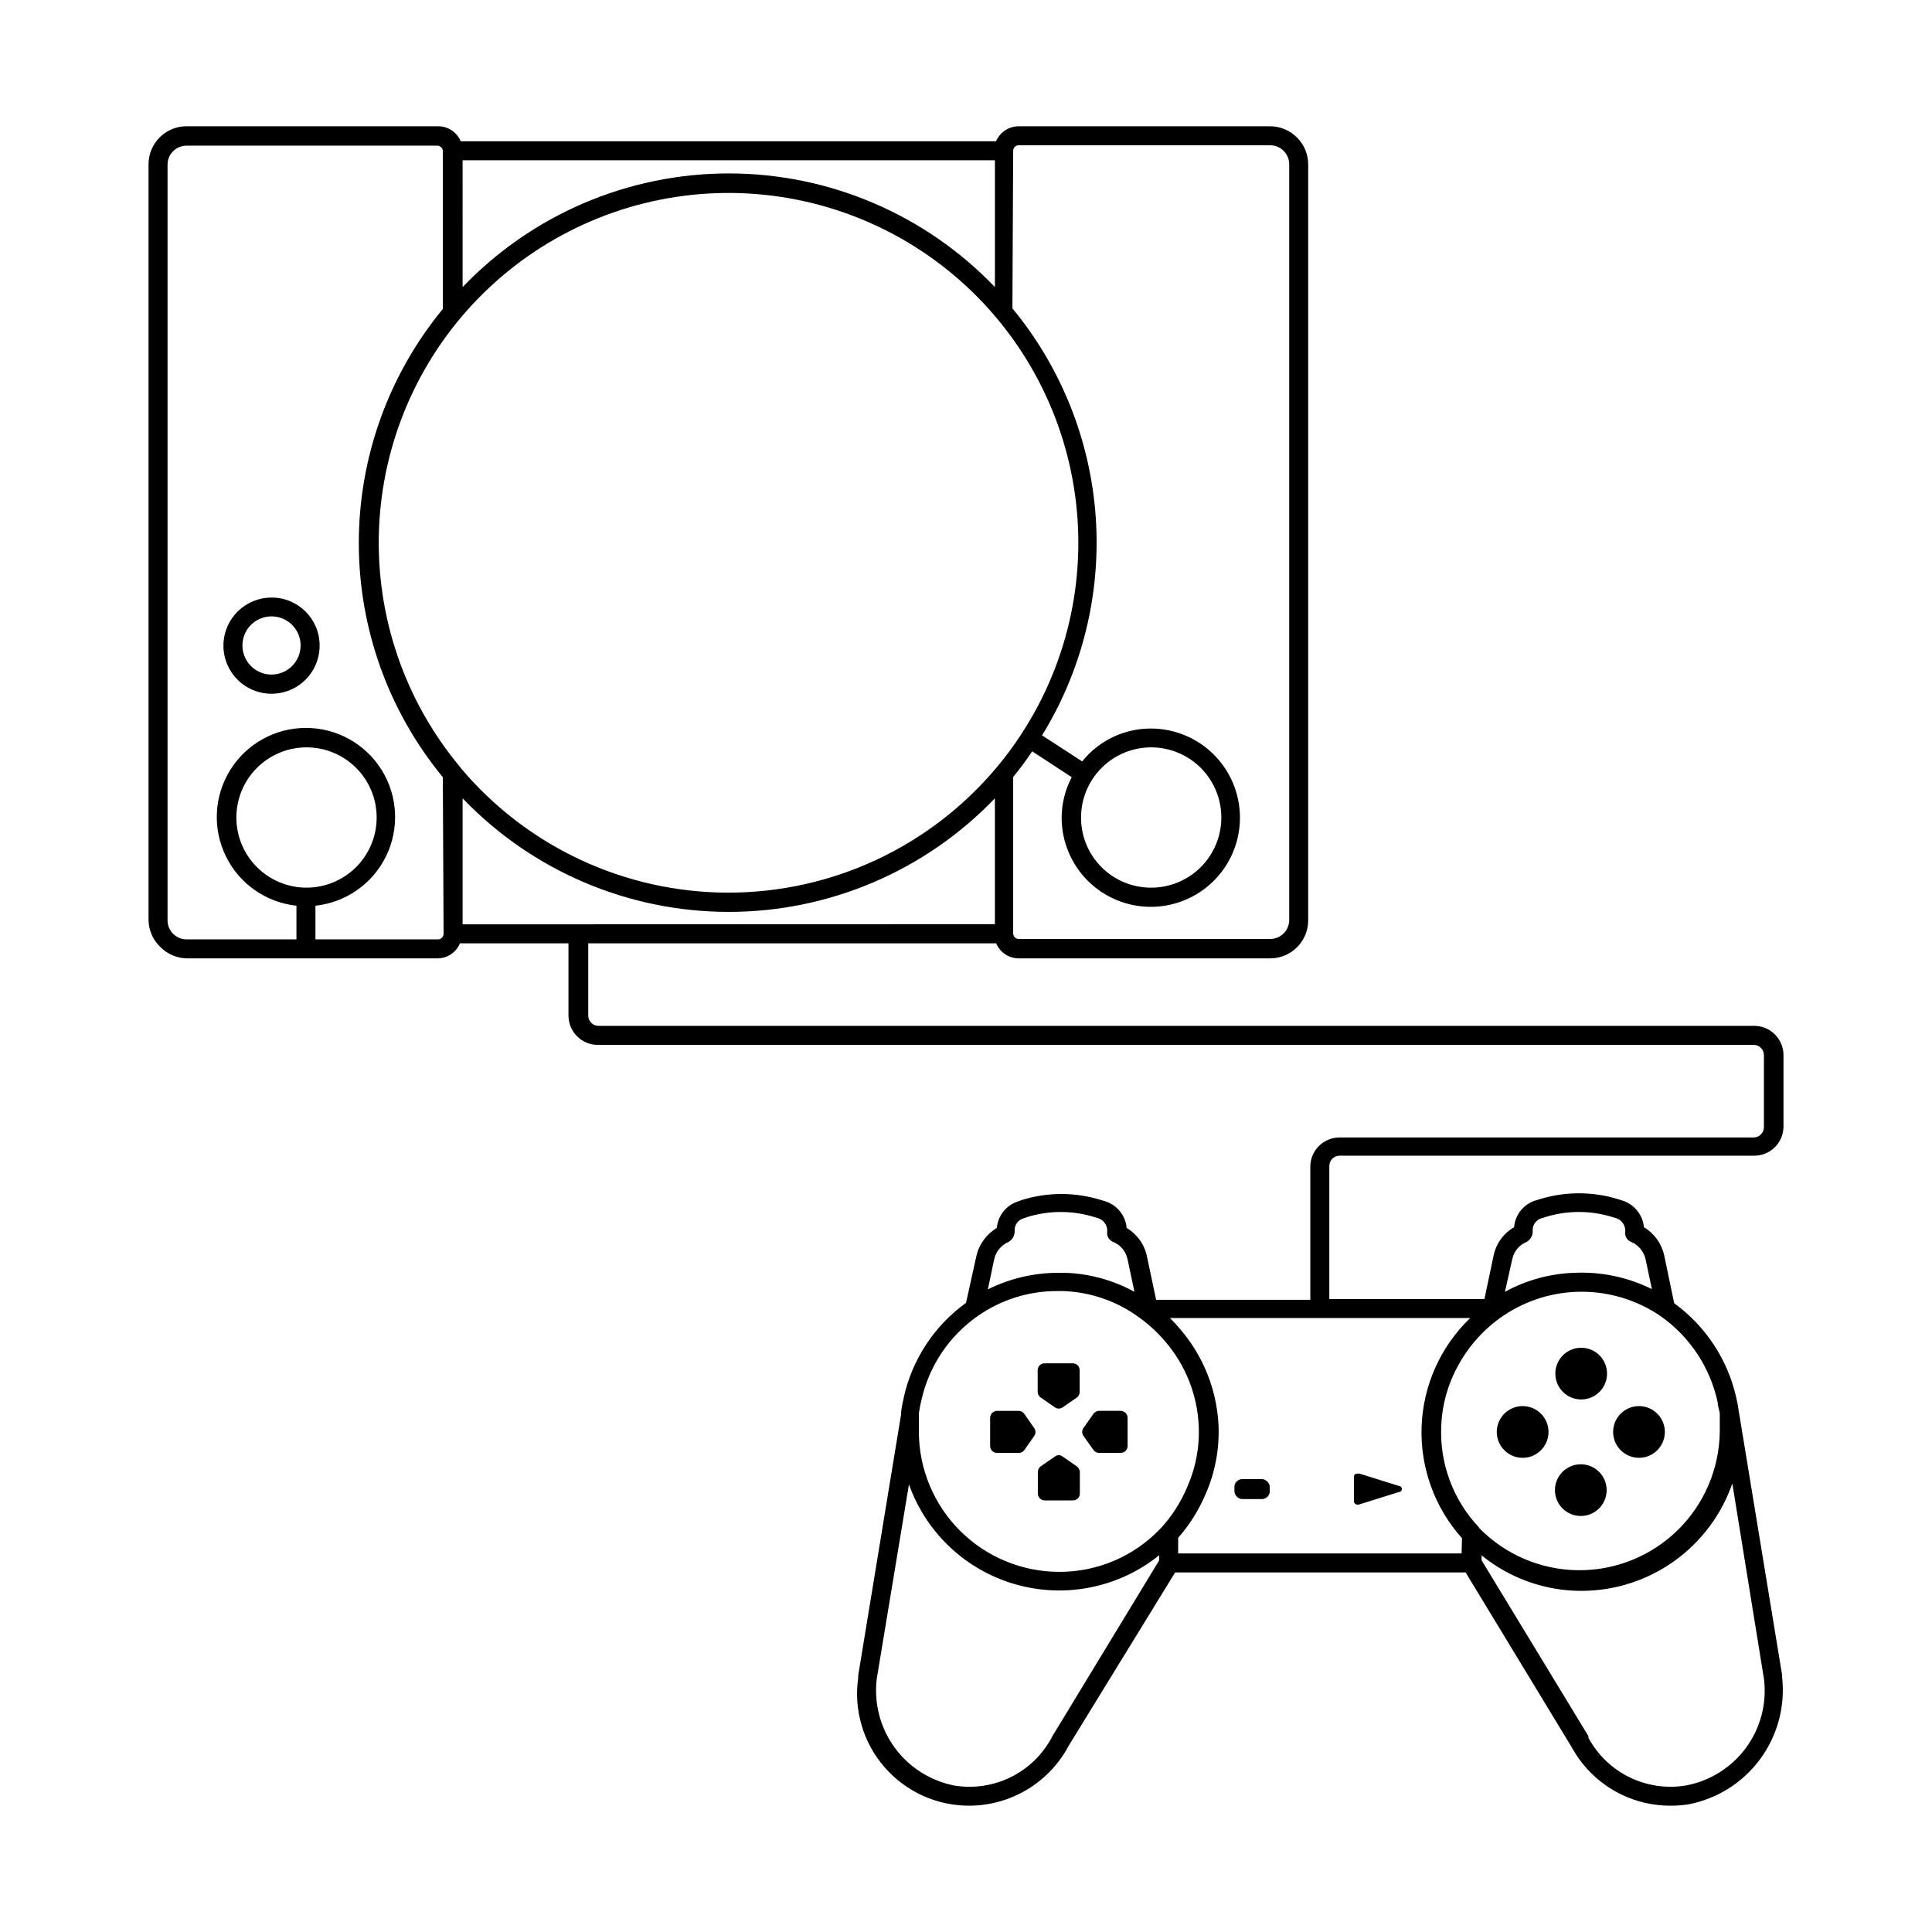<?xml version="1.0" encoding="UTF-8"?>
<!-- Uploaded to: ICON Repo, www.iconrepo.com, Generator: ICON Repo Mixer Tools -->
<svg fill="#000000" width="800px" height="800px" version="1.1" viewBox="144 144 512 512" xmlns="http://www.w3.org/2000/svg">
 <g>
  <path d="m514.71 537.79-10.43-3.273c-0.707 0-1.461 0-1.461 0.754v6.648c0 0.605 0.754 1.008 1.461 0.754l10.43-3.273v0.004c0.445 0 0.809-0.359 0.809-0.805 0-0.445-0.363-0.809-0.809-0.809z"/>
  <path d="m423.58 516.98c0.609 0.406 1.402 0.406 2.016 0l3.777-2.621c0.469-0.34 0.75-0.883 0.754-1.461v-5.793c0-1.004-0.812-1.816-1.812-1.816h-7.508c-1 0-1.812 0.812-1.812 1.816v5.793c0.023 0.586 0.32 1.129 0.805 1.461z"/>
  <path d="m425.59 529.98c-0.598-0.453-1.422-0.453-2.016 0l-3.777 2.621h-0.004c-0.473 0.359-0.75 0.918-0.754 1.512v5.742c0.027 0.984 0.832 1.766 1.812 1.766h7.508c0.98 0 1.785-0.781 1.812-1.766v-5.742c-0.023-0.602-0.32-1.156-0.805-1.512z"/>
  <path d="m440.96 517.89h-5.691c-0.605 0.008-1.168 0.309-1.512 0.805l-2.621 3.727v0.004c-0.453 0.629-0.453 1.48 0 2.113l2.621 3.68c0.324 0.52 0.898 0.824 1.512 0.805h5.742c1.004 0 1.816-0.812 1.816-1.812v-7.508c-0.027-1.008-0.855-1.812-1.867-1.812z"/>
  <path d="m415.46 518.7c-0.328-0.488-0.871-0.789-1.461-0.805h-5.793c-0.992 0.027-1.789 0.824-1.812 1.812v7.508c0 1 0.809 1.812 1.812 1.812h5.793c0.586 0.023 1.141-0.262 1.461-0.754l2.621-3.727v-0.004c0.445-0.617 0.445-1.449 0-2.066z"/>
  <path d="m562.93 514.87c2.781 0.039 5.309-1.602 6.402-4.16 1.094-2.555 0.531-5.519-1.422-7.5-1.949-1.98-4.906-2.586-7.477-1.531-2.574 1.055-4.254 3.559-4.254 6.34 0 3.746 3.008 6.797 6.75 6.852z"/>
  <path d="m569.78 538.9c0-3.785-3.066-6.852-6.852-6.852-3.785 0-6.852 3.066-6.852 6.852 0 3.785 3.066 6.852 6.852 6.852 3.785 0 6.852-3.066 6.852-6.852z"/>
  <path d="m585.2 523.48c0 3.785-3.066 6.856-6.852 6.856s-6.852-3.07-6.852-6.856c0-3.781 3.066-6.852 6.852-6.852s6.852 3.07 6.852 6.852"/>
  <path d="m547.52 516.63c-2.773 0-5.269 1.672-6.332 4.231-1.059 2.562-0.473 5.508 1.484 7.469 1.961 1.957 4.906 2.543 7.469 1.484 2.559-1.062 4.231-3.559 4.231-6.332 0-3.781-3.07-6.852-6.852-6.852z"/>
  <path d="m473.2 535.98h5.238c1.141 0 2.066 1.141 2.066 2.066v1.16c0 1.141-0.926 2.066-2.066 2.066h-5.238c-1.141 0-2.066-1.141-2.066-2.066v-1.16c0-1.141 0.926-2.066 2.066-2.066z"/>
  <path d="m616.29 588.57v-0.605l-11.488-69.926c-0.168-1.273-0.402-2.535-0.707-3.781-2.273-10.012-8.109-18.859-16.422-24.887l-2.621-12.594v-0.004c-0.672-3.156-2.621-5.894-5.391-7.555-0.309-3.281-2.551-6.059-5.691-7.055l-1.109-0.352c-6.793-2.102-14.062-2.102-20.859 0l-1.16 0.352h0.004c-3.117 1.008-5.324 3.789-5.594 7.055-2.812 1.621-4.793 4.375-5.441 7.555l-2.418 11.488h-41.109v-35.266c0-1.504 1.219-2.723 2.719-2.723h109.73c4.266 0.086 7.801-3.289 7.91-7.555v-19.094c0-4.285-3.473-7.762-7.758-7.762h-306.27c-1.504 0-2.723-1.215-2.723-2.719v-19.145h108.12c0.996 2.406 3.344 3.973 5.945 3.981h66.656c2.672 0 5.234-1.062 7.125-2.953 1.887-1.891 2.949-4.453 2.949-7.125v-200.26c0.016-2.703-1.055-5.301-2.973-7.207-1.879-1.891-4.434-2.961-7.102-2.973h-66.656c-2.613 0.012-4.969 1.578-5.996 3.981h-141.87c-0.996-2.406-3.34-3.973-5.945-3.981h-66.703c-5.566 0-10.078 4.512-10.078 10.078v200.26c0.039 2.711 1.164 5.289 3.125 7.156 1.836 1.875 4.328 2.957 6.953 3.023h66.504c2.602-0.008 4.945-1.574 5.941-3.981h28.766v19.145h0.004c0 4.285 3.473 7.758 7.758 7.758h306.32c1.504 0 2.723 1.219 2.723 2.723v19.094c0 1.5-1.219 2.719-2.723 2.719h-109.73c-4.285 0-7.758 3.473-7.758 7.758v35.266l-40.859 0.004-2.418-11.438c-0.645-3.18-2.602-5.941-5.391-7.609-0.289-3.269-2.512-6.051-5.641-7.051l-1.16-0.352v-0.004c-6.824-2.121-14.133-2.121-20.961 0l-0.957 0.352v0.004c-3.156 0.973-5.406 3.762-5.691 7.051-2.781 1.66-4.754 4.394-5.441 7.559l-2.719 12.293c-8.426 6.074-14.312 15.043-16.527 25.191-0.25 1.211-0.504 2.316-0.656 3.578h0.004c-0.051 0.195-0.051 0.402 0 0.602l-11.387 69.324c-0.031 0.203-0.031 0.406 0 0.605-1.25 8.562 1.301 17.246 6.984 23.773 5.684 6.523 13.934 10.246 22.59 10.184 5.41-0.039 10.707-1.547 15.328-4.359 4.621-2.812 8.395-6.824 10.918-11.613l28.164-45.844h76.98l28.164 46.402v-0.004c2.57 4.684 6.356 8.586 10.957 11.301 4.602 2.711 9.848 4.133 15.191 4.117 1.586 0.008 3.168-0.109 4.734-0.352 7.606-1.461 14.379-5.727 18.98-11.953 4.602-6.227 6.691-13.957 5.859-21.652zm-203.79-404.61c0-0.809 0.656-1.461 1.461-1.461h66.656c1.336 0 2.617 0.531 3.562 1.477 0.945 0.945 1.473 2.227 1.473 3.562v200.26c0 1.336-0.527 2.621-1.473 3.562-0.945 0.945-2.227 1.477-3.562 1.477h-66.656c-0.797-0.027-1.434-0.664-1.461-1.461v-41.465c1.793-2.18 3.477-4.449 5.039-6.801l10.48 6.852c-1.734 3.297-2.648 6.961-2.672 10.684-0.012 6.269 2.469 12.293 6.898 16.734 4.43 4.441 10.441 6.938 16.715 6.941 6.269 0.008 12.289-2.484 16.723-6.918 4.438-4.438 6.926-10.453 6.922-16.727-0.004-6.273-2.504-12.285-6.945-16.715s-10.461-6.91-16.734-6.894c-7.051 0.012-13.719 3.215-18.137 8.715l-10.629-6.902c10.656-17.324 15.629-37.547 14.219-57.84-1.406-20.289-9.129-39.633-22.078-55.316zm17.984 176.69h0.004c0-4.934 1.961-9.664 5.449-13.152 3.492-3.488 8.223-5.445 13.156-5.441 4.934 0.008 9.664 1.973 13.148 5.465 3.481 3.492 5.434 8.227 5.426 13.16-0.008 4.934-1.977 9.66-5.477 13.145-3.496 3.481-8.23 5.426-13.164 5.414-4.926 0-9.648-1.961-13.129-5.449-3.477-3.488-5.426-8.215-5.41-13.141zm-163.89-174.17h141.07v33.605c-18.418-19.242-43.898-30.125-70.531-30.125-26.637 0-52.117 10.883-70.535 30.125zm-5.039 205c-0.023 0.777-0.633 1.41-1.41 1.461h-32.547v-8.918c8.098-0.867 15.176-5.844 18.734-13.164 3.559-7.324 3.098-15.965-1.223-22.863-4.32-6.902-11.887-11.094-20.031-11.094-8.141 0-15.707 4.191-20.027 11.094-4.32 6.898-4.781 15.539-1.223 22.863 3.559 7.32 10.637 12.297 18.734 13.164v8.918h-29.121c-2.785 0-5.039-2.254-5.039-5.039v-200.26c0-2.785 2.254-5.039 5.039-5.039h66.504c0.785 0.027 1.41 0.672 1.41 1.461v41.816c-14.395 17.473-22.266 39.406-22.266 62.043s7.871 44.57 22.266 62.043zm-36.477-12.242c-4.922-0.039-9.625-2.031-13.082-5.535-3.457-3.504-5.383-8.234-5.356-13.156 0.027-4.922 2.004-9.633 5.5-13.098 3.492-3.465 8.219-5.406 13.141-5.391 4.922 0.012 9.637 1.977 13.113 5.461 3.477 3.484 5.426 8.207 5.426 13.129 0 4.957-1.977 9.707-5.496 13.199-3.519 3.488-8.289 5.43-13.246 5.391zm40.961-31.84c-14.777-17.625-22.477-40.113-21.602-63.098 0.879-22.98 10.266-44.82 26.344-61.266 16.078-16.449 37.695-26.332 60.652-27.73 22.957-1.398 45.613 5.785 63.57 20.16 17.953 14.371 29.926 34.906 33.586 57.613 3.664 22.707-1.246 45.961-13.777 65.25-2.051 3.18-4.305 6.227-6.75 9.121-17.613 20.988-43.609 33.109-71.012 33.109s-53.398-12.121-71.012-33.109zm0.555 41.562v-33.402c18.426 19.227 43.902 30.102 70.535 30.102 26.629 0 52.105-10.875 70.531-30.102v33.352zm278.15 88.82c0.414-2.117 1.875-3.883 3.879-4.684 0.98-0.602 1.574-1.672 1.562-2.82-0.133-1.488 0.758-2.879 2.168-3.375l1.16-0.352-0.004-0.004c5.809-1.812 12.031-1.812 17.836 0l1.16 0.352v0.004c1.547 0.617 2.449 2.234 2.164 3.879 0.008 1.016 0.621 1.93 1.562 2.316 1.984 0.828 3.434 2.582 3.879 4.684l1.664 7.859c-6.367-3.176-13.445-4.668-20.555-4.332-6.441 0.207-12.742 1.934-18.391 5.039zm-137.29 0c0.445-2.102 1.898-3.856 3.883-4.684 0.977-0.602 1.57-1.672 1.559-2.82-0.137-1.52 0.809-2.93 2.269-3.375l1.008-0.352v-0.004c5.824-1.805 12.059-1.805 17.883 0l1.16 0.352v0.004c1.547 0.617 2.453 2.234 2.168 3.879 0.004 1.016 0.621 1.93 1.559 2.316 2.008 0.801 3.469 2.566 3.883 4.684l1.812 8.566c-5.648-3.106-11.949-4.832-18.391-5.039h-1.715 0.004c-6.504-0.008-12.918 1.492-18.742 4.383zm43.73 79.754-28.215 46.453h0.004c-0.137 0.207-0.254 0.426-0.352 0.652-2.453 4.5-6.242 8.125-10.848 10.371-4.606 2.25-9.793 3.008-14.848 2.176-6.394-1.242-12.078-4.867-15.895-10.145s-5.484-11.809-4.66-18.27l8.512-51.391c4.586 12.898 15.133 22.777 28.301 26.508 13.172 3.734 27.332 0.859 38.004-7.715zm0.504-8.613c-6.992 7.461-16.777 11.676-27.004 11.637-9.855-0.012-19.305-3.934-26.273-10.906-6.973-6.969-10.895-16.418-10.906-26.273v-3.273-0.004c0.047-0.367 0.047-0.738 0-1.105 0.023-0.152 0.023-0.305 0-0.457 0.16-1.133 0.379-2.262 0.656-3.375 2.004-9.148 7.406-17.199 15.113-22.52 6.109-4.234 13.371-6.504 20.809-6.5h1.664-0.004c7.039 0.242 13.852 2.535 19.598 6.602 2.746 1.906 5.234 4.16 7.406 6.699 5.375 6.223 8.516 14.059 8.918 22.27 0.281 5.602-0.754 11.191-3.023 16.324-1.668 4-4.023 7.684-6.953 10.883zm79.652 6.75h-75.117v-4.133c2.992-3.406 5.426-7.266 7.207-11.434 2.598-5.84 3.789-12.207 3.477-18.594-0.488-9.277-4.031-18.137-10.078-25.188-0.871-1.055-1.797-2.066-2.769-3.023h79.551c-7.852 7.547-12.469 17.848-12.871 28.73-0.402 10.887 3.434 21.5 10.703 29.609zm4.688-6.801c-6.93-7.273-10.57-17.07-10.078-27.105 0.25-5.719 1.855-11.297 4.688-16.273 2.832-5.066 6.797-9.414 11.586-12.695 6.168-4.219 13.465-6.473 20.934-6.473 7.473 0 14.77 2.254 20.934 6.473 7.723 5.445 13.117 13.59 15.113 22.82 0 1.008 0.453 2.016 0.555 3.023v1.309 3.426 0.004c-0.113 9.852-4.137 19.258-11.18 26.148-7.047 6.891-16.535 10.699-26.391 10.598-9.852-0.105-19.262-4.117-26.16-11.152v-0.102zm54.664 68.316c-5.074 0.828-10.281 0.055-14.895-2.211s-8.406-5.914-10.852-10.434v-0.453l-28.312-46.602v-1.312c7.492 6.117 16.875 9.445 26.551 9.422 8.781-0.027 17.336-2.777 24.484-7.879 7.148-5.098 12.535-12.293 15.418-20.586l8.414 51.992h-0.004c0.746 6.445-0.988 12.934-4.856 18.145-3.863 5.211-9.566 8.758-15.949 9.918z"/>
  <path d="m216.06 302.36c-5.168-0.039-9.852 3.047-11.852 7.812-2.004 4.766-0.93 10.266 2.719 13.93 3.648 3.664 9.148 4.758 13.922 2.777 4.773-1.984 7.875-6.652 7.856-11.824 0-6.992-5.652-12.668-12.645-12.695zm0 20.402v0.004c-3.129 0.039-5.969-1.812-7.195-4.688-1.223-2.879-0.59-6.211 1.605-8.438 2.199-2.223 5.519-2.902 8.414-1.715 2.894 1.188 4.781 4.004 4.781 7.129 0 4.219-3.387 7.656-7.606 7.711z"/>
 </g>
</svg>
